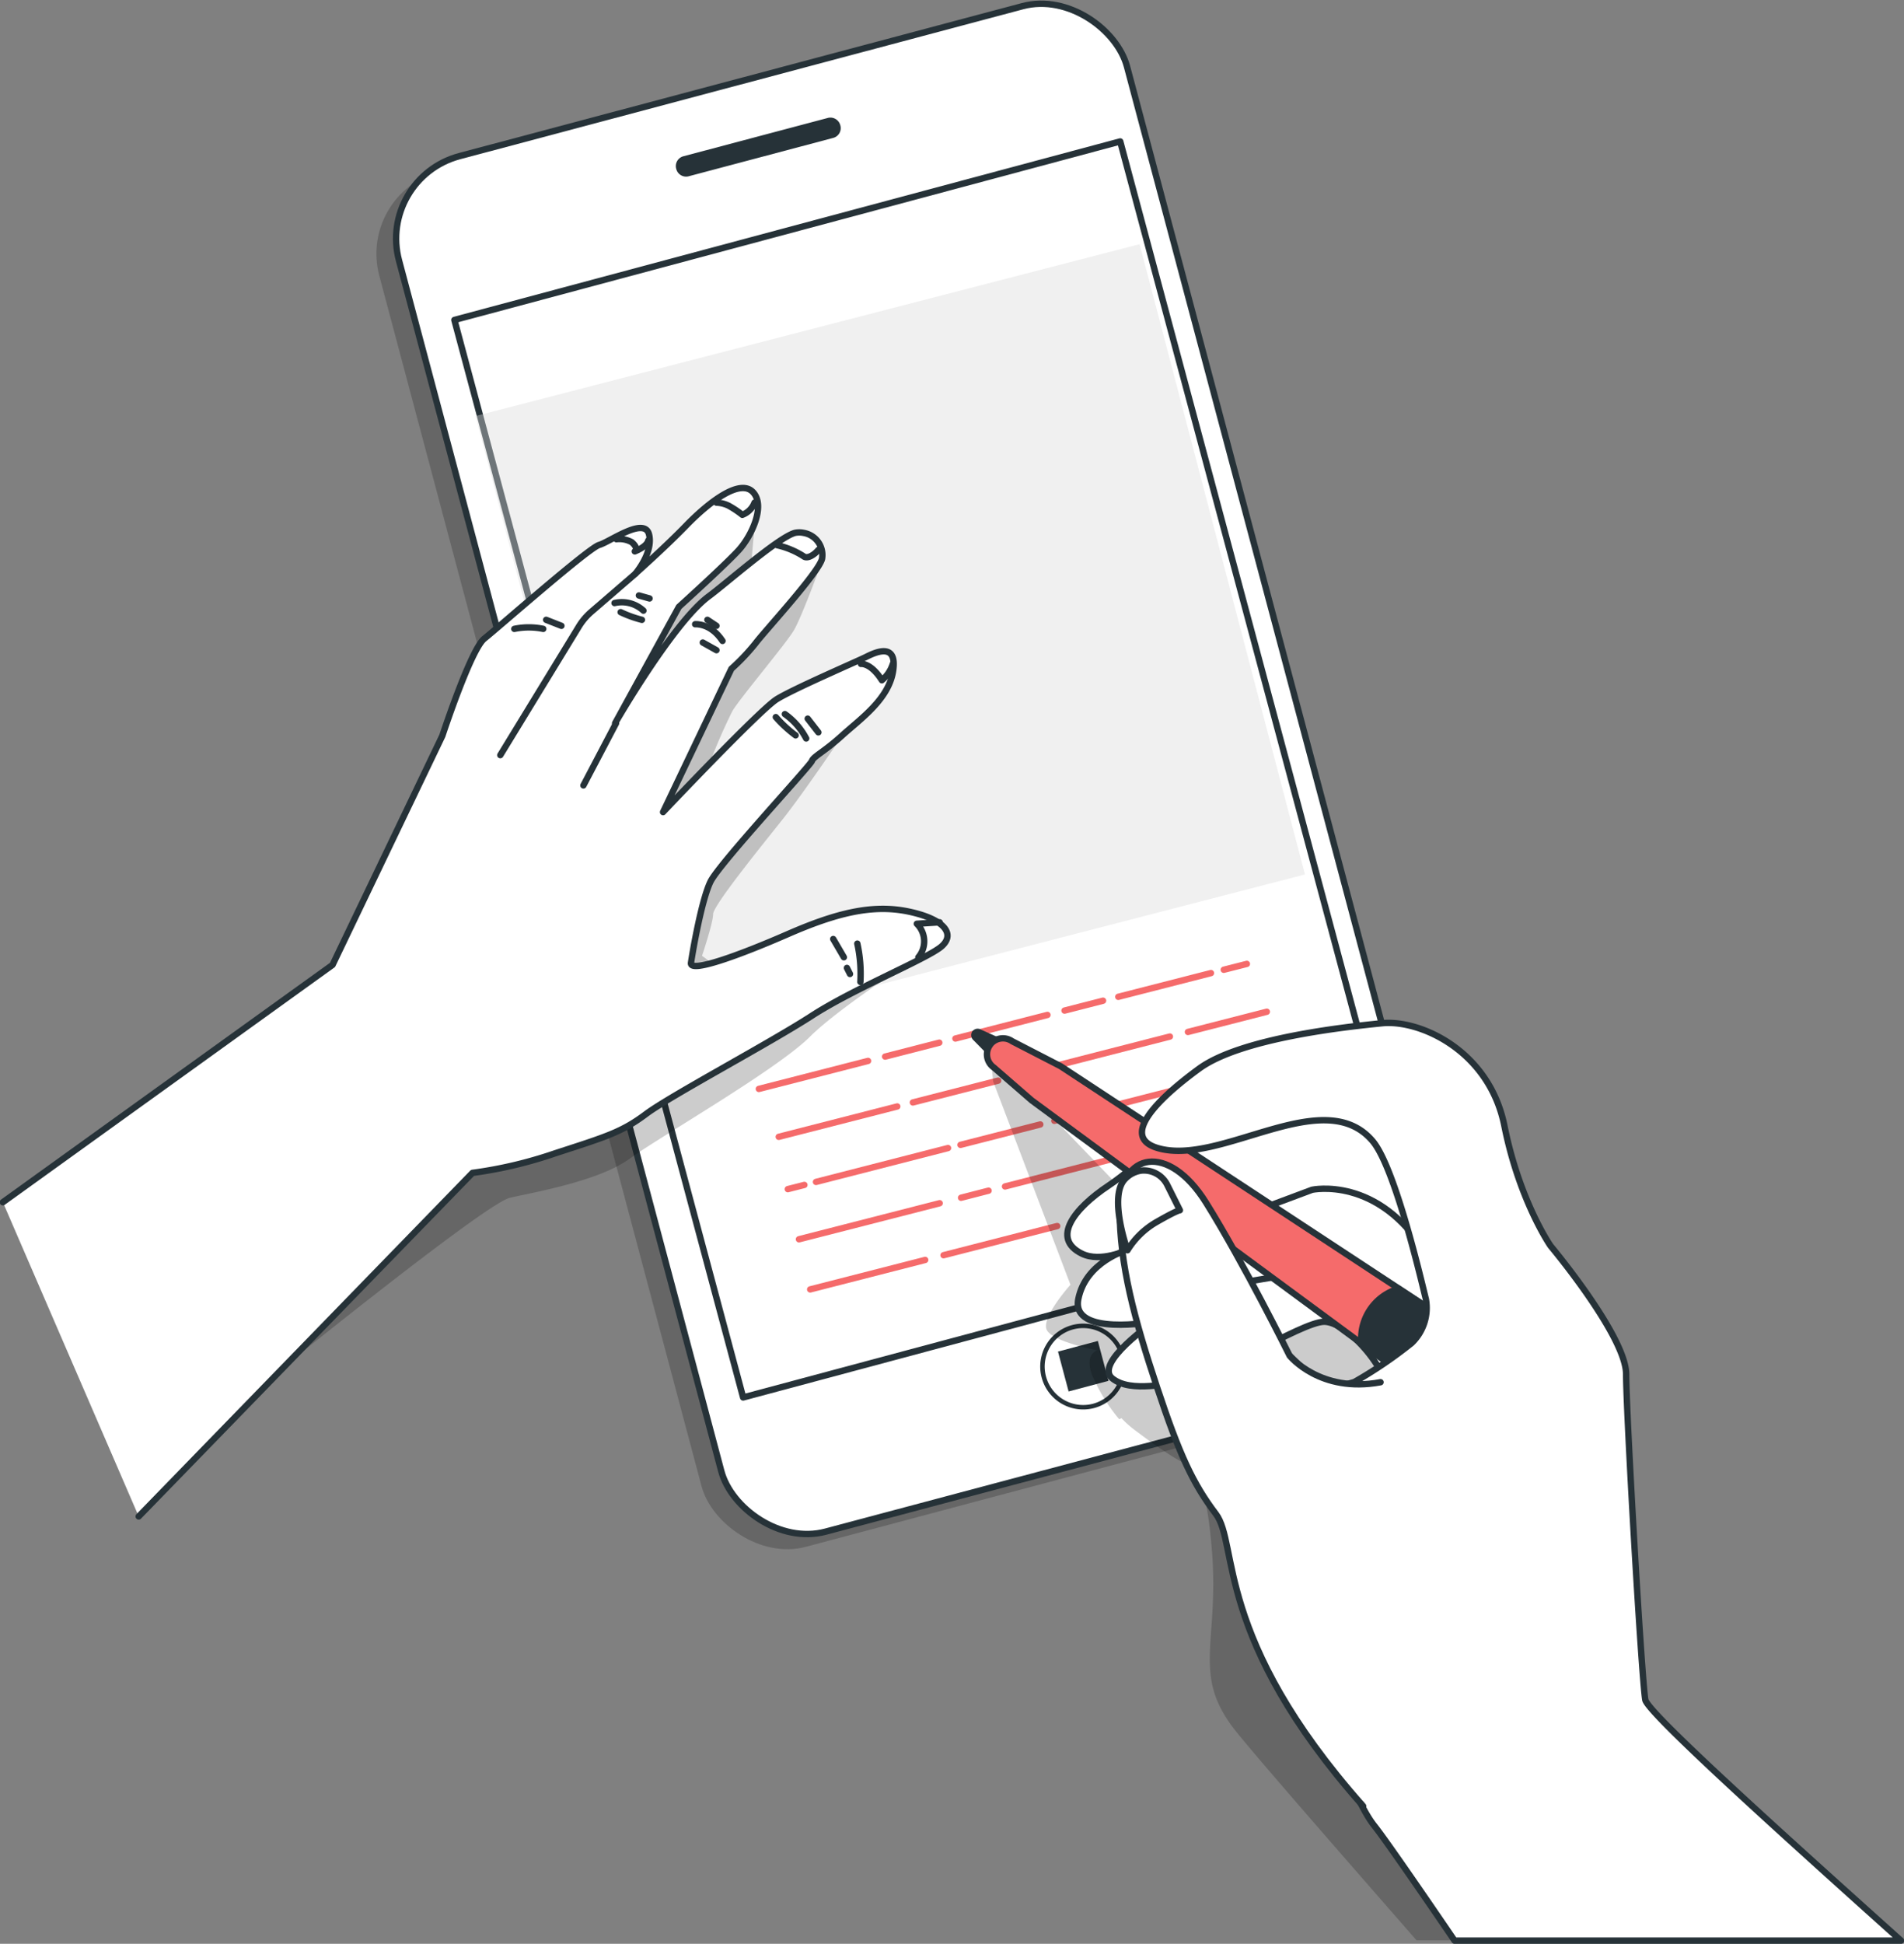 <svg xmlns="http://www.w3.org/2000/svg" id="Layer_1" data-name="Layer 1" viewBox="0 0 298.55 304.73"><rect x="0" y="0" width="298.55" height="304.73" fill="#808080" stroke="none"/><defs><style>.cls-1,.cls-10{isolation:isolate;}.cls-1{opacity:0.2;}.cls-2,.cls-4,.cls-6{fill:#fff;}.cls-2,.cls-4,.cls-6,.cls-7,.cls-8,.cls-9{stroke:#263238;}.cls-2,.cls-5,.cls-6,.cls-7,.cls-8,.cls-9{stroke-linecap:round;stroke-linejoin:round;}.cls-3,.cls-8{fill:#263238;}.cls-4{stroke-miterlimit:10;stroke-width:0.7px;}.cls-5,.cls-7{fill:none;}.cls-5{stroke:#f56b6b;}.cls-9{fill:#f56b6b;}.cls-10{fill:#dbdbdb;opacity:0.4;}</style></defs><rect class="cls-1" x="136.1" y="56.6" width="118.13" height="223.15" rx="13.38" transform="translate(-90.05 10.62) rotate(-14.91)"></rect><rect class="cls-2" x="139.2" y="54.22" width="118.13" height="223.15" rx="13.38" transform="translate(-89.34 11.34) rotate(-14.91)"></rect><rect class="cls-2" x="144.45" y="78.74" width="107.63" height="174.14" transform="matrix(0.97, -0.26, 0.26, 0.97, -89.34, 11.34)"></rect><path class="cls-3" d="M184,66.89l-22.61,6a1.59,1.59,0,0,1-2-1.12h0a1.59,1.59,0,0,1,1.11-2h0l22.61-6a1.6,1.6,0,0,1,2,1.14h0A1.58,1.58,0,0,1,184,66.89Z" transform="translate(-53.35 -45.27)"></path><path class="cls-4" d="M229.35,257.84a6.38,6.38,0,1,0-4.52,7.83,6.39,6.39,0,0,0,4.52-7.83Z" transform="translate(-53.35 -45.27)"></path><rect class="cls-3" x="219.97" y="256.2" width="6.47" height="6.47" transform="translate(-112.59 20.91) rotate(-14.91)"></rect><line class="cls-5" x1="191.89" y1="152.03" x2="195.51" y2="151.11"></line><line class="cls-5" x1="175.35" y1="156.27" x2="189.88" y2="152.55"></line><line class="cls-5" x1="166.92" y1="158.43" x2="172.96" y2="156.88"></line><line class="cls-5" x1="149.81" y1="162.81" x2="164.24" y2="159.11"></line><line class="cls-5" x1="138.79" y1="165.64" x2="147.28" y2="163.46"></line><line class="cls-5" x1="118.99" y1="170.71" x2="136.11" y2="166.32"></line><line class="cls-5" x1="186.27" y1="161.78" x2="198.64" y2="158.61"></line><line class="cls-5" x1="160.63" y1="168.35" x2="183.44" y2="162.5"></line><line class="cls-5" x1="143.14" y1="172.83" x2="156.51" y2="169.41"></line><line class="cls-5" x1="122.11" y1="178.22" x2="140.69" y2="173.46"></line><line class="cls-5" x1="192.11" y1="168.85" x2="200.05" y2="166.81"></line><line class="cls-5" x1="170.26" y1="174.45" x2="189.62" y2="169.49"></line><line class="cls-5" x1="165.32" y1="175.71" x2="168.44" y2="174.92"></line><line class="cls-5" x1="150.61" y1="179.48" x2="163.12" y2="176.28"></line><line class="cls-5" x1="127.95" y1="185.29" x2="148.65" y2="179.98"></line><line class="cls-5" x1="123.53" y1="186.42" x2="126.13" y2="185.76"></line><line class="cls-5" x1="185.25" y1="178.92" x2="201.81" y2="174.67"></line><line class="cls-5" x1="157.59" y1="186" x2="182.28" y2="179.68"></line><line class="cls-5" x1="150.7" y1="187.77" x2="155.01" y2="186.66"></line><line class="cls-5" x1="125.28" y1="194.28" x2="147.34" y2="188.63"></line><line class="cls-5" x1="168.27" y1="191.58" x2="170.77" y2="190.93"></line><line class="cls-5" x1="147.95" y1="196.78" x2="165.77" y2="192.21"></line><line class="cls-5" x1="127.04" y1="202.14" x2="145.07" y2="197.52"></line><path class="cls-1" d="M224.62,260.91a27.92,27.92,0,0,0,4.22,6.85l.36-.16a16.29,16.29,0,0,0,2.27,2c6.64,5,8.05,5.2,8.05,5.2s2.77-.56,3.88,13.83-3.33,19.34,3.87,28.21c3.2,4,15.52,18.12,28.2,32.62h28.18c-2.51-23.68-5.43-51.4-6-58.65-1.11-13.29-9.41-43.16-20.47-47-6.85-2.39-24.15,4.9-36.34,10.81,1-4.51,1.72-9,1.72-9L208.6,210.22l.48,4.59,12.12,31.87s-4.74,5.27-3.69,7.13,7.91,3.15,7.91,3.15S223.31,257.49,224.62,260.91Z" transform="translate(-53.35 -45.27)"></path><path class="cls-6" d="M239,220.49s-6.52,7.12-11.85,10.66-9.05,8.26-4.15,10.66c2.94,1.44,7.13-.59,7.13-.59s-6.52,1.78-7.7,7.7,11.85,3.56,11.85,3.56-9.49,6.52-6.51,8.89,8.88.59,11.84.59,17.77-9.48,21.38-9.48,10.66,7.7,10.66,13.62,9.48,5.34,10.66-13-3.55-33.78-11.26-38.53S239,220.49,239,220.49Z" transform="translate(-53.35 -45.27)"></path><path class="cls-7" d="M235.44,240.63l23.65-8.84s10.39-2.26,17.84,10" transform="translate(-53.35 -45.27)"></path><path class="cls-7" d="M239.59,247.74,261,244.18s9.47-.59,15.4,10.67" transform="translate(-53.35 -45.27)"></path><path class="cls-8" d="M206.26,207.21a.54.54,0,0,1,.71-.07l2.86,1.28a1.1,1.1,0,1,1-1,2,1.27,1.27,0,0,1-.27-.18L206.36,208a.57.57,0,0,1-.13-.77Z" transform="translate(-53.35 -45.27)"></path><path class="cls-9" d="M208.78,208.84a2.52,2.52,0,0,1,3.27-.34l7.59,3.91,74.54,49a5.89,5.89,0,1,1-6.4,9.9l-.33-.23L215.1,217.76l-5.92-5.14a2.51,2.51,0,0,1-.62-3.49h0A1.58,1.58,0,0,1,208.78,208.84Z" transform="translate(-53.35 -45.27)"></path><path class="cls-8" d="M294.18,261.45,272.67,247.3a8.14,8.14,0,0,0-5.88,7.62,8.76,8.76,0,0,0,.08,1l20.58,15.17a5.89,5.89,0,1,0,7.06-9.44l-.33-.23Z" transform="translate(-53.35 -45.27)"></path><path class="cls-7" d="M255.59,257.81s6.65,6.28,9.7,11.44" transform="translate(-53.35 -45.27)"></path><path class="cls-7" d="M244.81,252.56l1-.11" transform="translate(-53.35 -45.27)"></path><path class="cls-7" d="M235.94,257.47s.55-3.23,7.06-4.61" transform="translate(-53.35 -45.27)"></path><path class="cls-7" d="M243,255.19s-.45,1.37-5,3.2" transform="translate(-53.35 -45.27)"></path><path class="cls-7" d="M242.84,250.84a15.13,15.13,0,0,0-6.34,2.58" transform="translate(-53.35 -45.27)"></path><polygon class="cls-10" points="74.57 65.22 178.69 38.28 204.62 137.09 100.5 164.03 74.57 65.22"></polygon><path class="cls-6" d="M234.85,225.24c9.84,2.95,26-10.18,33.72-1.1,3.55,4.15,7.76,22.39,8.36,24.8a7.63,7.63,0,0,1-2.23,6.88,67.93,67.93,0,0,1-9,6.11s-9.63,2.84-13.78,3.19-4.15,20.35.34,26.27,11.07,33.19,16.59,40.11c1.5,1.88,6.37,8.9,12.58,18h70c-19.05-17.09-39.78-35.78-40.1-37.77-.59-3.55-3-45-3-51s-11.85-20.14-11.85-20.14-4.87-7-7.24-18.82S276,205.09,270.07,205.68s-22.18,2.36-28.7,7.12S228.93,223.47,234.85,225.24Z" transform="translate(-53.35 -45.27)"></path><path class="cls-6" d="M267.09,328.41C243.68,302,247.58,287.34,244,282.61s-5.67-9.16-9.22-19.85-5.87-19.15-5.87-28,7.63-10.43,13.55-.95,13.11,24,13.11,24,4.74,5.92,14.25,4.15" transform="translate(-53.35 -45.27)"></path><path class="cls-1" d="M182.4,132.84s-3.28,9.08-4.58,11.26-8.29,10.43-9.63,12.64a89.59,89.59,0,0,0-3.93,9.16l21.18-5.35s-5.92,8.82-9.4,13.2-10.87,13.49-10.87,14.83-1.74,6.53-1.74,6.53l10,7.41,20.49-7.41,8.28-3.06s-16.57,10.47-21.8,15.7-23.55,15.69-28.34,19.18-14.82,5.22-18.74,6.11S95,261.83,95,261.83l49.73-102,14.39-24,12.65-9.16-1.3,14.38Z" transform="translate(-53.35 -45.27)"></path><path class="cls-6" d="M75.1,283l52.34-53.86a67.11,67.11,0,0,0,13-3.08c8-2.6,10.42-3.31,14.21-6.15s19.42-11.13,26-15.4,18.24-9,20.37-10.9.47-4.25-5.21-5.44-11.37.24-18.95,3.55-15.4,6.16-15.16,4.5,1.66-9.94,3.08-12.78,15.64-18.15,15.88-18.87,1.9-1.42,4.74-4,7.34-5.68,8-10.18-2.84-2.84-4.26-2.13-11.38,5-14,6.63-17.82,17.69-17.82,17.69l10.71-22.46a33.42,33.42,0,0,0,3.79-4c1.42-1.89,9.95-11.13,10.43-13.26a3.52,3.52,0,0,0-2.89-4.05,3.33,3.33,0,0,0-1.37,0c-2.6.71-10.79,7.94-13.5,9.94-5.62,4.16-14.69,19.9-14.69,19.9l10-18.24s7.58-6.86,9.48-9,4.17-6.85,2.13-9-6.88,1.56-10.43,5.21c-3.25,3.36-8,7.58-8,7.58s2.85-3.31,2.14-6.15-6.16,1.18-7.82,1.65-15.87,13-18,14.68-6.59,15.24-6.59,15.24l-17.22,35.92-51.69,37.2" transform="translate(-53.35 -45.27)"></path><path class="cls-7" d="M153,135.2l-6.95,6a9.72,9.72,0,0,0-1.92,2.27l-12.33,20.18" transform="translate(-53.35 -45.27)"></path><path class="cls-7" d="M200.69,189.86l-3.58.23a3.86,3.86,0,0,1,.24,5.25" transform="translate(-53.35 -45.27)"></path><path class="cls-7" d="M188.35,149.35s1.53-.21,3.28,2.56a5.41,5.41,0,0,0,1.72-2.56" transform="translate(-53.35 -45.27)"></path><path class="cls-7" d="M175.23,130.75a13,13,0,0,1,4.13,1.73c.64.5,1.82-.37,2.31-1h0" transform="translate(-53.35 -45.27)"></path><path class="cls-7" d="M165.69,124.07a4.73,4.73,0,0,1,1.91.48,15.15,15.15,0,0,1,2.15,1.43,3.3,3.3,0,0,0,1.91-1.91" transform="translate(-53.35 -45.27)"></path><path class="cls-7" d="M150,129.8a4,4,0,0,1,2.41.47c1.15,1,.48,1.44.48,1.44S154.79,131,155,130" transform="translate(-53.35 -45.27)"></path><path class="cls-7" d="M176.42,157.22a10.87,10.87,0,0,1,3.34,3.82" transform="translate(-53.35 -45.27)"></path><path class="cls-7" d="M175,157.69a20,20,0,0,0,3.1,2.86" transform="translate(-53.35 -45.27)"></path><line class="cls-7" x1="126.65" y1="112.66" x2="128.32" y2="114.81"></line><line class="cls-7" x1="130.65" y1="147.21" x2="132.32" y2="150.07"></line><line class="cls-7" x1="132.8" y1="151.74" x2="133.28" y2="152.69"></line><path class="cls-7" d="M187.78,193.2a22.08,22.08,0,0,1,.48,6" transform="translate(-53.35 -45.27)"></path><path class="cls-7" d="M162.35,143.13s2.41-.24,4.29,2.62" transform="translate(-53.35 -45.27)"></path><line class="cls-7" x1="110.2" y1="100.73" x2="112.34" y2="101.93"></line><line class="cls-7" x1="110.92" y1="97.17" x2="112.34" y2="98.11"></line><path class="cls-7" d="M149.71,139.81a5,5,0,0,1,4.53,1.19" transform="translate(-53.35 -45.27)"></path><path class="cls-7" d="M150.67,141.24a18.15,18.15,0,0,0,3.33,1.2" transform="translate(-53.35 -45.27)"></path><line class="cls-7" x1="100.18" y1="93.35" x2="101.85" y2="93.82"></line><path class="cls-7" d="M134,143.86a11.15,11.15,0,0,1,4.53,0" transform="translate(-53.35 -45.27)"></path><line class="cls-7" x1="85.64" y1="97.17" x2="88.03" y2="98.11"></line><line class="cls-7" x1="96.6" y1="113.38" x2="91.48" y2="123.13"></line><path class="cls-6" d="M236.36,231l2,4s-.45,0-3.6,1.81a12.91,12.91,0,0,0-4.62,4.46s-3.06-8.52-.35-11.2a4.39,4.39,0,0,1,2.46-1.28A4.08,4.08,0,0,1,236.36,231Z" transform="translate(-53.35 -45.27)"></path></svg>
